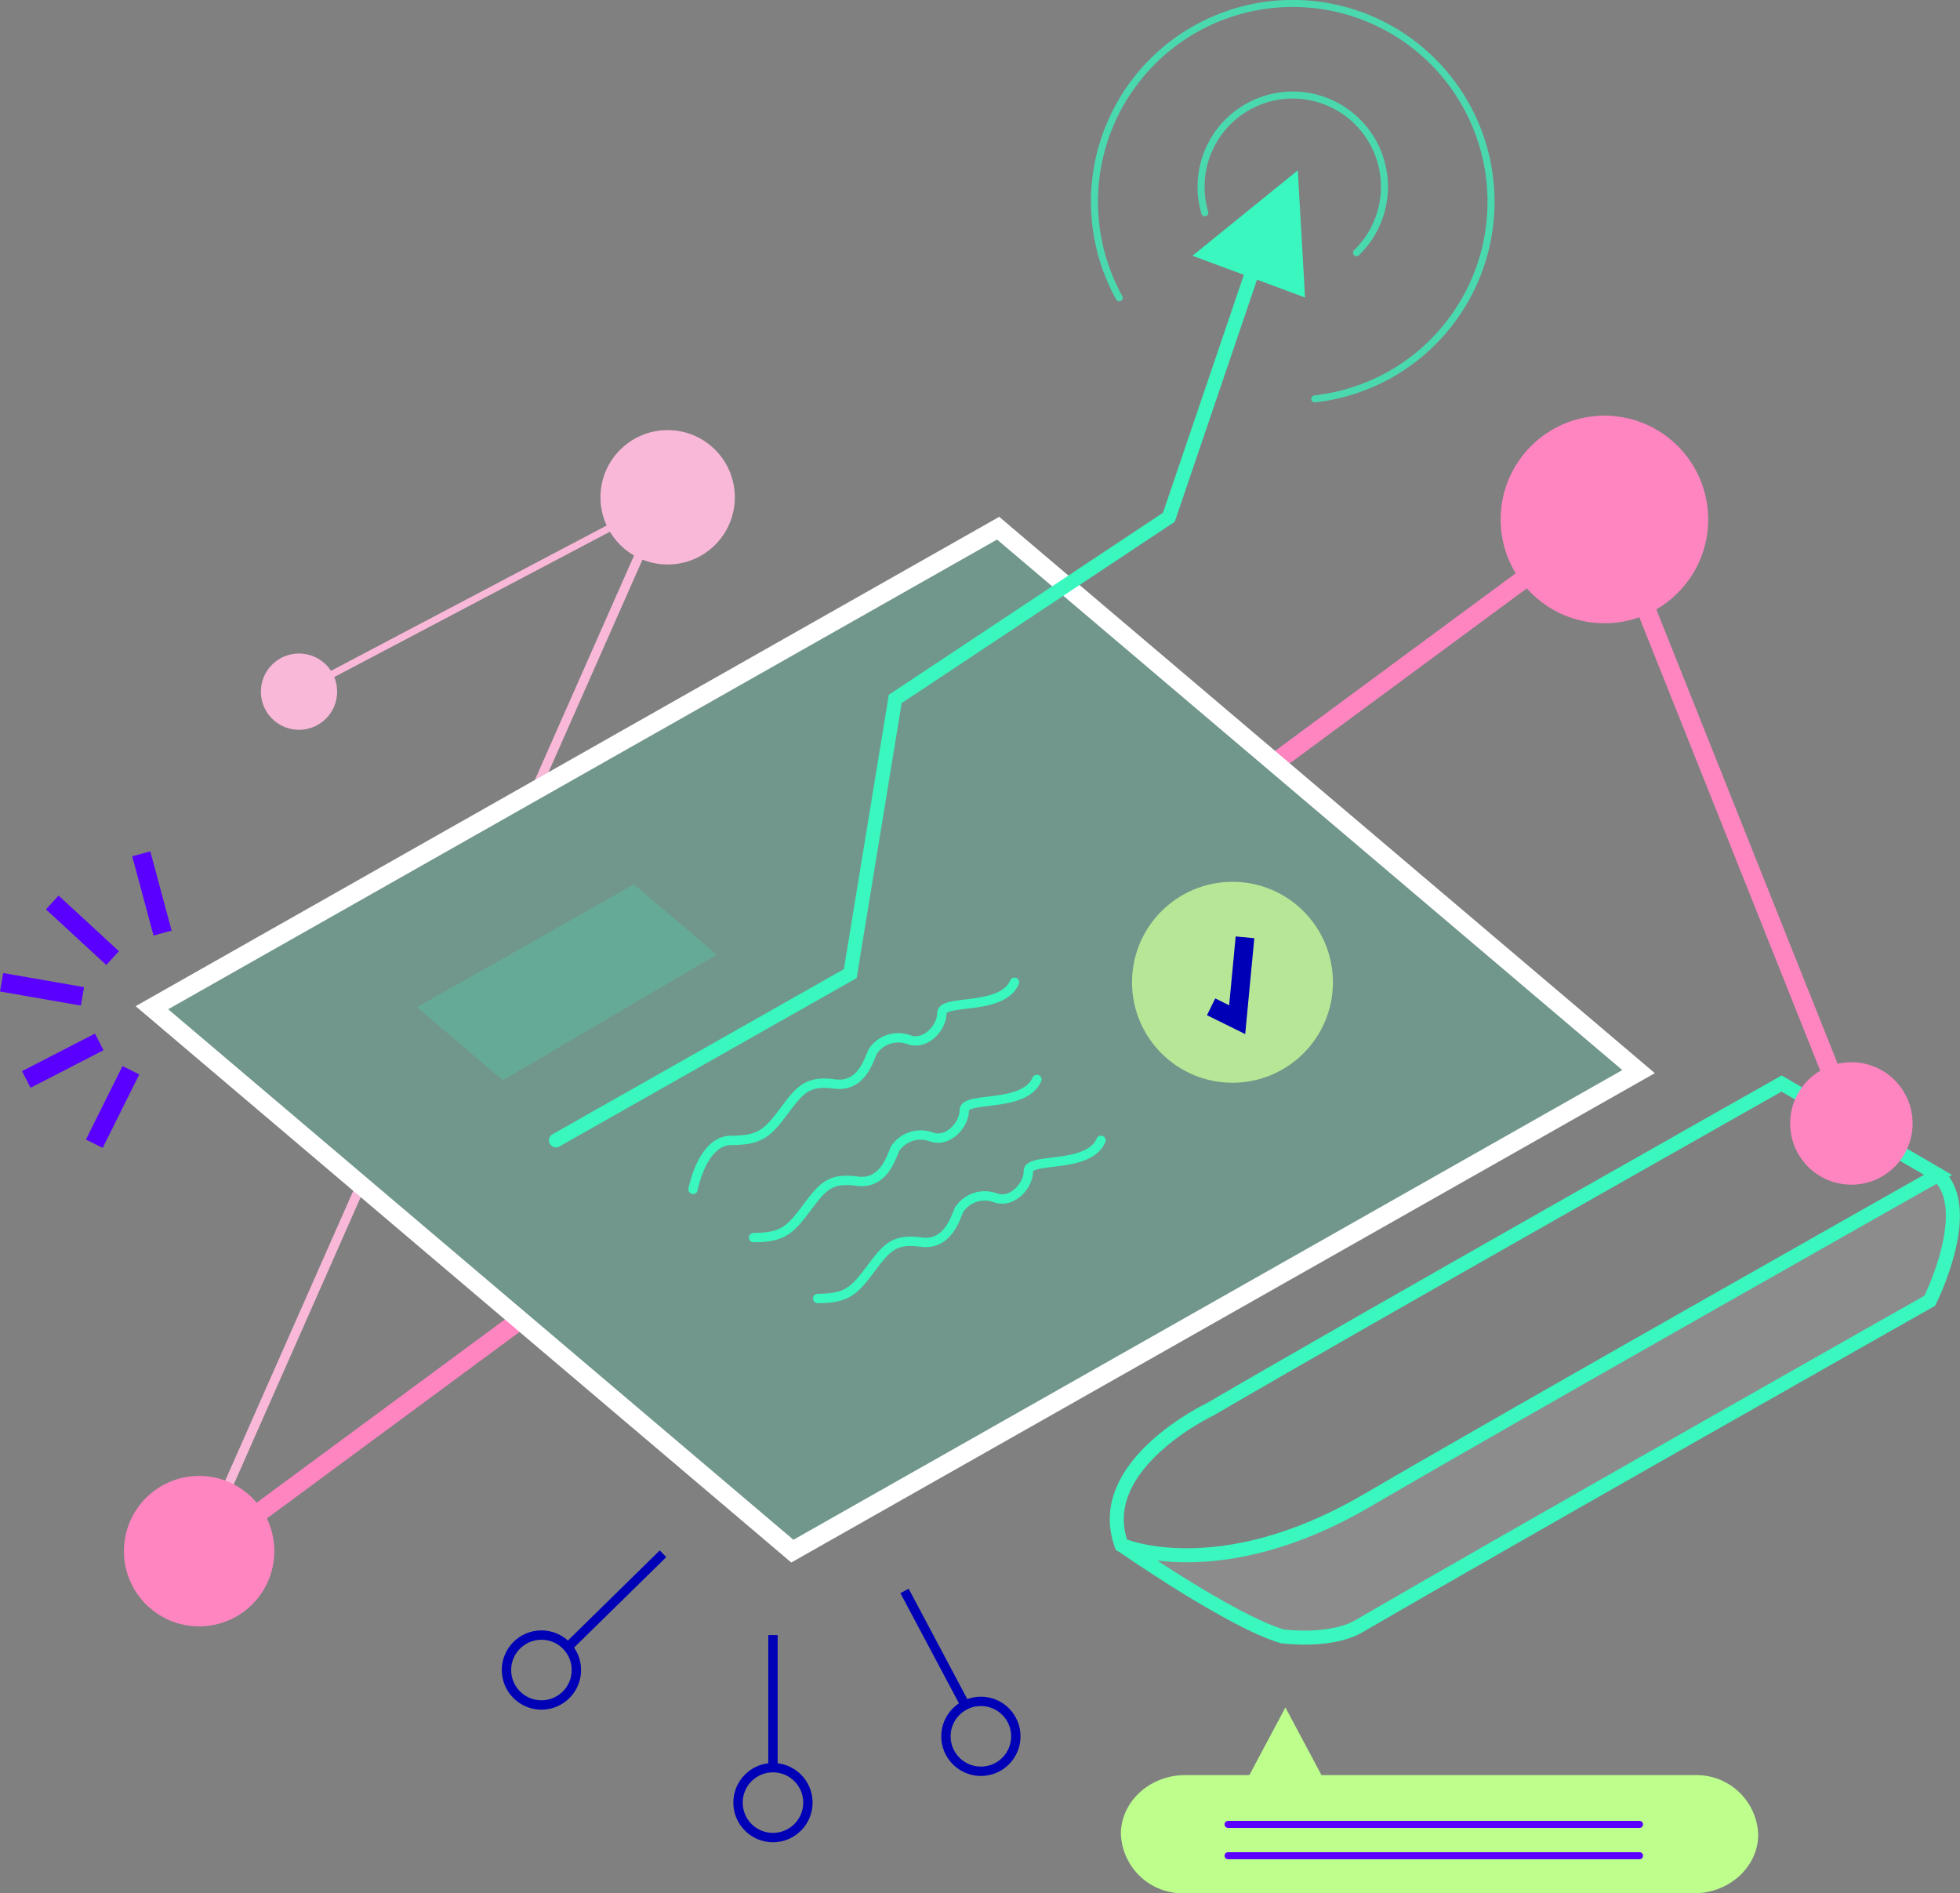 <svg xmlns="http://www.w3.org/2000/svg" width="209.491" height="202.318" viewBox="0 0 209.491 202.318"><rect x="0" y="0" width="209.491" height="202.318" fill="#808080" stroke="none"/><g id="Group_14639" data-name="Group 14639" transform="translate(-682.629 -683.132)"><path id="Path_50931" data-name="Path 50931" d="M857.766,797.645l-68.452-58.071-90.448,51.241,68.452,58.071Z" fill="#39f7bf" opacity="0.2" style="isolation: isolate"></path><path id="Path_50932" data-name="Path 50932" d="M756.706,810.225s.971-5.226,4.076-5.233,3.882-.784,5.629-3.114,2.523-3.3,5.435-2.911,3.688-2.717,4.076-3.494a3.275,3.275,0,0,1,3.832-1.243c1.8.661,3.543-1.28,3.543-2.833s6.405-.194,7.764-3.3" fill="none" stroke="#39f7bf" stroke-linecap="round" stroke-miterlimit="10" stroke-width="1" style="isolation: isolate"></path><path id="Path_50933" data-name="Path 50933" d="M763.177,815.377c3.1-.008,3.882-.784,5.629-3.114s2.523-3.3,5.434-2.911,3.688-2.717,4.076-3.494a3.276,3.276,0,0,1,3.833-1.243c1.8.661,3.543-1.28,3.543-2.833s6.4-.194,7.764-3.3" fill="none" stroke="#39f7bf" stroke-linecap="round" stroke-miterlimit="10" stroke-width="1" style="isolation: isolate"></path><path id="Path_50934" data-name="Path 50934" d="M770.025,821.886c3.1-.008,3.882-.784,5.628-3.114s2.524-3.3,5.435-2.911,3.688-2.717,4.076-3.494A3.275,3.275,0,0,1,789,811.124c1.8.661,3.544-1.28,3.544-2.833s6.405-.194,7.763-3.3" fill="none" stroke="#39f7bf" stroke-linecap="round" stroke-miterlimit="10" stroke-width="1" style="isolation: isolate"></path><g id="Group_14638" data-name="Group 14638"><circle id="Ellipse_1779" data-name="Ellipse 1779" cx="10.735" cy="10.735" r="10.735" transform="translate(803.625 777.362)" fill="#b7e796"></circle><path id="Path_50298" data-name="Path 50298" d="M812.075,790.719l2.787,1.374.836-8.8" fill="none" stroke="#0000b7" stroke-miterlimit="10" stroke-width="2"></path></g><path id="Path_50935" data-name="Path 50935" d="M821.34,701.338l-11.258,9.122,12.034,4.464Z" fill="#39f7bf" style="isolation: isolate"></path><circle id="Ellipse_83" data-name="Ellipse 83" cx="4.076" cy="4.076" r="4.076" transform="translate(710.512 752.967)" fill="#f9b8d8"></circle><circle id="Ellipse_84" data-name="Ellipse 84" cx="7.181" cy="7.181" r="7.181" transform="translate(746.808 729.093)" fill="#f9b8d8"></circle><path id="Path_50936" data-name="Path 50936" d="M811.405,705.867a9.8,9.8,0,1,1,16.216,4.262" fill="none" stroke="#39f7bf" stroke-linecap="round" stroke-miterlimit="10" stroke-width="0.75" opacity="0.75" style="isolation: isolate"></path><circle id="Ellipse_85" data-name="Ellipse 85" cx="11.091" cy="11.091" r="11.091" transform="translate(843.023 727.55)" fill="#ff85c1"></circle><line id="Line_141" data-name="Line 141" y1="20.768" x2="39.401" transform="translate(714.588 736.275)" fill="none" stroke="#f9b8d8" stroke-miterlimit="10" stroke-width="0.75"></line><line id="Line_142" data-name="Line 142" y1="34.623" x2="15.306" transform="translate(739.848 732.975)" fill="none" stroke="#f9b8d8" stroke-miterlimit="10" stroke-width="1"></line><line id="Line_143" data-name="Line 143" y1="39.119" x2="17.293" transform="translate(703.913 809.767)" fill="none" stroke="#f9b8d8" stroke-miterlimit="10" stroke-width="1"></line><line id="Line_144" data-name="Line 144" y1="26.009" x2="35.242" transform="translate(818.872 738.64)" fill="none" stroke="#ff85c1" stroke-miterlimit="10" stroke-width="2"></line><line id="Line_145" data-name="Line 145" y1="26.022" x2="35.26" transform="translate(702.942 824.185)" fill="none" stroke="#ff85c1" stroke-miterlimit="10" stroke-width="2"></line><line id="Line_146" data-name="Line 146" x1="26.397" y1="66.133" transform="translate(854.114 737.051)" fill="none" stroke="#ff85c1" stroke-miterlimit="10" stroke-width="2"></line><line id="Line_147" data-name="Line 147" y2="14.169" transform="translate(765.247 857.854)" fill="none" stroke="#0000b7" stroke-miterlimit="10" stroke-width="1"></line><line id="Line_148" data-name="Line 148" x2="6.651" y2="12.511" transform="translate(779.308 853.14)" fill="none" stroke="#0000b7" stroke-miterlimit="10" stroke-width="1"></line><line id="Line_149" data-name="Line 149" x1="10.115" y2="9.922" transform="translate(743.378 849.166)" fill="none" stroke="#0000b7" stroke-miterlimit="10" stroke-width="1"></line><circle id="Ellipse_86" data-name="Ellipse 86" cx="3.736" cy="3.736" r="3.736" transform="translate(761.51 872.022)" fill="none" stroke="#0000b7" stroke-miterlimit="10" stroke-width="1"></circle><circle id="Ellipse_87" data-name="Ellipse 87" cx="3.736" cy="3.736" r="3.736" transform="translate(783.734 864.938)" fill="none" stroke="#0000b7" stroke-miterlimit="10" stroke-width="1"></circle><circle id="Ellipse_88" data-name="Ellipse 88" cx="3.736" cy="3.736" r="3.736" transform="translate(736.763 857.854)" fill="none" stroke="#0000b7" stroke-miterlimit="10" stroke-width="1"></circle><path id="Path_50763" data-name="Path 50763" d="M809.472,885.448h54.043c3.808.073,6.96-2.7,7.04-6.183a6.6,6.6,0,0,0-6.752-6.447q-.144,0-.288,0H823.871l-1.927-3.614-1.927-3.614-1.926,3.614-1.927,3.614h-6.693c-3.808-.073-6.96,2.7-7.039,6.183a6.6,6.6,0,0,0,6.752,6.447c.1,0,.192,0,.287,0Z" fill="#bdfe8d"></path><path id="Path_50937" data-name="Path 50937" d="M802.259,714.956a21.193,21.193,0,1,1,20.893,10.8" fill="none" stroke="#39f7bf" stroke-linecap="round" stroke-miterlimit="10" stroke-width="0.75" opacity="0.75" style="isolation: isolate"></path><path id="Path_50938" data-name="Path 50938" d="M889.772,808.683s-45.161,25.51-61.028,34.786-26.243,4.76-26.243,4.76,11.718,8.178,17.21,9.765c0,0,5.1.693,8.154-1.081,15.887-9.242,61.029-34.786,61.029-34.786S893.8,812.344,889.772,808.683Z" fill="#fff" opacity="0.1"></path><path id="Path_50939" data-name="Path 50939" d="M857.766,797.645l-68.452-58.071-90.448,51.241,68.452,58.071Z" fill="none" stroke="#fff" stroke-miterlimit="10" stroke-width="2"></path><circle id="Ellipse_89" data-name="Ellipse 89" cx="8.037" cy="8.037" r="8.037" transform="translate(695.876 840.849)" fill="#ff85c1"></circle><path id="Path_50940" data-name="Path 50940" d="M742.05,804.992l31.457-17.821,4.809-29.352,29.243-19.409,9.9-29.114" fill="none" stroke="#39f7bf" stroke-linecap="round" stroke-miterlimit="10" stroke-width="1.5" style="isolation: isolate"></path><path id="Path_50941" data-name="Path 50941" d="M873.05,798.918s-45.161,25.51-61.028,34.786c0,0-12.694,5.981-9.521,14.525,0,0,10.375,4.516,26.243-4.76s61.028-34.786,61.028-34.786Z" fill="none" stroke="#39f7bf" stroke-linecap="round" stroke-miterlimit="10" stroke-width="1.5" style="isolation: isolate"></path><path id="Path_50942" data-name="Path 50942" d="M802.5,848.229s11.718,8.178,17.21,9.765c0,0,5.1.693,8.154-1.081,15.887-9.242,61.028-34.786,61.028-34.786s4.907-9.783.879-13.444" fill="none" stroke="#39f7bf" stroke-linecap="round" stroke-miterlimit="10" stroke-width="1.5" style="isolation: isolate"></path><circle id="Ellipse_90" data-name="Ellipse 90" cx="6.542" cy="6.542" r="6.542" transform="translate(873.969 796.642)" fill="#ff85c1"></circle><line id="Line_150" data-name="Line 150" x1="43.982" transform="translate(813.886 878.085)" fill="none" stroke="#5a00ff" stroke-linecap="round" stroke-linejoin="round" stroke-width="0.75"></line><line id="Line_151" data-name="Line 151" x1="43.982" transform="translate(813.886 881.433)" fill="none" stroke="#5a00ff" stroke-linecap="round" stroke-linejoin="round" stroke-width="0.75"></line><path id="Path_50943" data-name="Path 50943" d="M759.236,785.142l-8.854-7.511-23.188,13.136,9.192,7.8Z" fill="#39f7bf" opacity="0.2" style="isolation: isolate"></path><line id="Line_152" data-name="Line 152" x1="8.64" y1="1.502" transform="translate(682.8 788.098)" fill="none" stroke="#5a00ff" stroke-miterlimit="10" stroke-width="2"></line><line id="Line_153" data-name="Line 153" x1="6.449" y1="5.943" transform="translate(688.216 779.571)" fill="none" stroke="#5a00ff" stroke-miterlimit="10" stroke-width="2"></line><line id="Line_154" data-name="Line 154" x1="2.277" y1="8.469" transform="translate(697.728 774.372)" fill="none" stroke="#5a00ff" stroke-miterlimit="10" stroke-width="2"></line><line id="Line_155" data-name="Line 155" x1="7.798" y2="4.012" transform="translate(685.439 794.47)" fill="none" stroke="#5a00ff" stroke-miterlimit="10" stroke-width="2"></line><line id="Line_156" data-name="Line 156" x1="3.91" y2="7.85" transform="translate(692.709 797.499)" fill="none" stroke="#5a00ff" stroke-miterlimit="10" stroke-width="2"></line></g></svg>